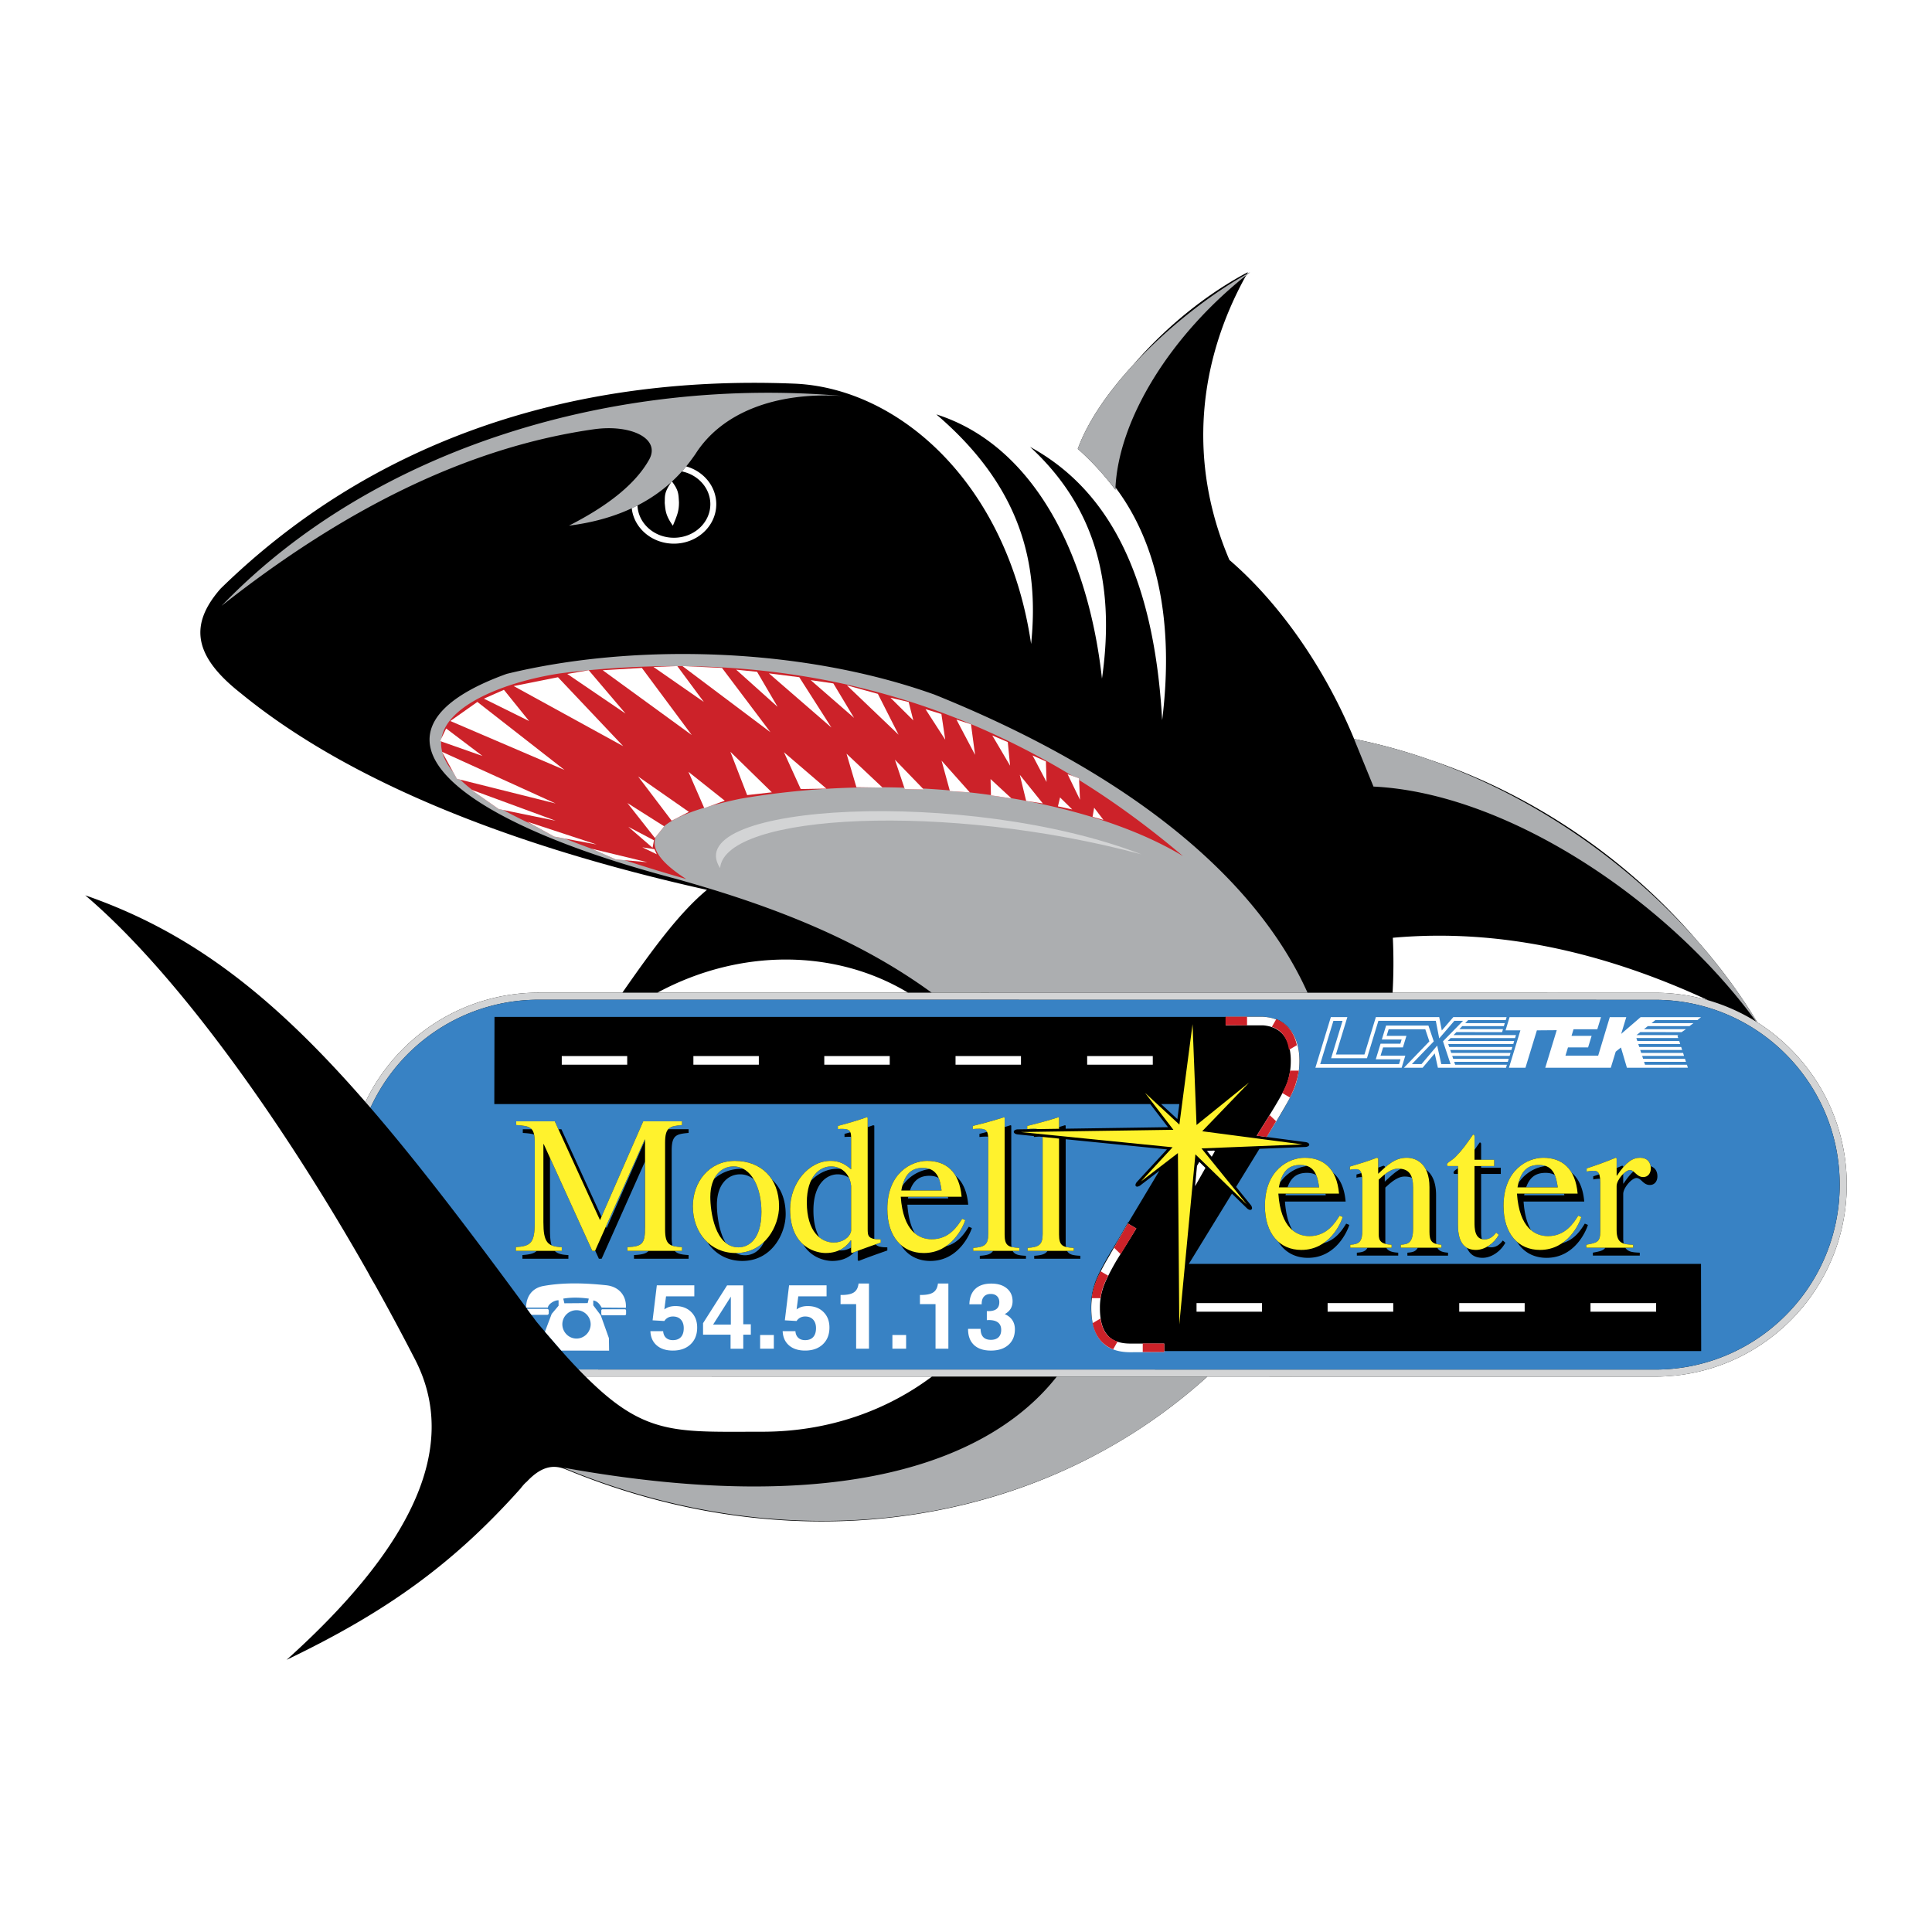 <svg xmlns="http://www.w3.org/2000/svg" width="2500" height="2500" viewBox="0 0 192.756 192.756"><g fill-rule="evenodd" clip-rule="evenodd"><path fill="#fff" d="M0 0h192.756v192.756H0V0z"/><path d="M52.551 147.836c-.175.133-.403.396-.638.699-6.784 7.59-13.458 12.334-23.317 17.066 12.881-11.588 17.195-21.469 12.81-29.975a243.269 243.269 0 0 0-4.021-7.49 19.445 19.445 0 0 1-.646-1.145C27.792 111.205 17.29 96.775 8.504 89.326c10.623 3.679 18.78 10.088 27.956 20.619a19.197 19.197 0 0 1 9.835-9.403 19.125 19.125 0 0 1 7.453-1.504h8.347c3.366-4.846 5.847-8.098 8.438-10.257-19.907-4.446-35.955-10.97-46.505-19.613-4.714-3.704-5.182-6.827-2.02-10.438 14.703-14.366 34.263-21.364 57.137-20.458 10.49.373 21.369 9.941 23.73 25.977.83-8.073-1.037-15.706-9.459-22.906 9.407 2.976 15.094 13.446 16.528 26.361 1.441-10.034-1.006-17.432-7.174-23.119 7.6 4.146 12.346 12.496 13.18 27.265 1.225-9.876-.525-17.729-4.658-23.216-.004.077-.008.154-.01.23a27.446 27.446 0 0 0-3.639-3.984.936.936 0 0 0-.037-.029s0-.002.002-.002l-.076-.067c1.018-2.789 3.062-5.707 5.557-8.411 3.529-4.103 7.707-7.271 11.418-9.218l-.102.18.312-.171c-.129.101-.258.202-.387.305-4.719 8.5-5.912 18.476-1.672 28.402 4.5 3.856 9.232 10.097 12.443 17.858a56.496 56.496 0 0 1 7.439 2.039c10.104 3.37 19.637 9.726 26.781 18.085a56.654 56.654 0 0 1 6.014 8.158c5.359 3.395 8.916 9.377 8.916 16.188 0 2.645-.535 5.164-1.504 7.453a19.205 19.205 0 0 1-10.176 10.192 19.089 19.089 0 0 1-5.494 1.406l-.955.072-.492.02-.246.004-.125.002H165.146l-44.688-.004a54.537 54.537 0 0 1-10.121 7.25c-15.863 8.848-35.638 9.574-53.895 2.002-.958-.364-2.208-.563-3.891 1.242zm117.885-48.035c-10.484-4.856-20.979-7.185-31.473-6.239a52.484 52.484 0 0 1-.025 5.485l26.168.002c1.849 0 3.638.262 5.33.752zM59.19 138.082c5.45 5.166 8.654 4.762 16.881 4.762 6.708 0 12.51-2.201 16.91-5.504l-34.563-.004c.261.26.519.51.772.746zm31.408-39.041c-7.188-4.328-16.682-4.489-25.009-.002l25.009.002z"/><path d="M130.455 99.045c-5.369-11.946-18.5-22.203-37.225-29.747-13.304-4.758-30.039-5.157-42.683-2.064-15.451 5.583-6.492 14.282 16.827 20.43 10.054 2.789 18.504 6.216 25.584 11.379l37.497.002zM84.043 39.507c-22.376-1.95-46.581 4.979-61.935 20.936 12.03-9.504 24.38-15.805 37.179-17.62 3.709-.508 6.71.958 5.441 3.099-1.294 2.268-3.881 4.446-7.964 6.522 8.36-1.045 11.495-5.549 12.612-7.135 2.596-4.108 7.936-6.226 14.667-5.802zm91.293 62.503c-8.014-13.282-23.191-24.86-40.242-28.284l1.939 4.75c13.416.649 29.424 11.413 38.182 23.458l.121.076zm-69.897 35.33c-6.627 8.432-21.548 14.086-49.223 9.09 22.586 9.426 47.291 6.252 64.242-9.088l-15.019-.002zm5.842-88.475c.238-6.982 5.561-15.568 13.436-21.702-6.275 3.394-14.729 10.886-17.186 17.619a27.334 27.334 0 0 1 3.75 4.083z" fill="#acaeb0"/><path d="M57.725 136.633c.235.244.465.479.692.703l106.729.01H165.259l.125-.002.246-.004.492-.02.955-.072a19.089 19.089 0 0 0 5.494-1.406 19.222 19.222 0 0 0 10.176-10.192 19.077 19.077 0 0 0 1.504-7.453c0-10.574-8.572-19.146-19.146-19.148l-111.357-.01a19.162 19.162 0 0 0-7.453 1.504 19.197 19.197 0 0 0-9.835 9.403c.167.191.335.385.503.58 2.91-6.363 9.33-10.783 16.783-10.783l111.358.01c10.186.002 18.443 8.26 18.443 18.445 0 10.188-8.258 18.445-18.412 18.445l-107.41-.01z" fill="#d3d4d5"/><path d="M56.105 134.877a58.906 58.906 0 0 0 1.62 1.756l107.41.01c10.154 0 18.412-8.258 18.412-18.445 0-10.186-8.258-18.443-18.443-18.445l-111.358-.01c-7.453 0-13.874 4.42-16.783 10.783 4.729 5.482 9.744 12.059 15.515 19.914l.407.559c.299.404.459.623.621.844.289.35.574.69 2.599 3.034zm58.653-24.725H49.317l.019-8.697h72.942v-.02h3.614a4.399 4.399 0 0 1 1.432.271l.018-.031c.477.201.879.477 1.211.844.045.053.092.107.135.164.637.766.965 1.822.965 3.156 0 .844-.129 1.633-.367 2.387-.119.352-.283.738-.701 1.498-.209.404-.453.84-.729 1.309l-1.477 2.404 3.857.508c.266.033.395.15.389.264l-.002.02-.006.02a.144.144 0 0 1-.02.039.24.24 0 0 1-.08.07.63.63 0 0 1-.305.076l-4.555.182-2.332 3.799 1.449 1.789a.59.59 0 0 1 .139.281l.004.029-.002.029c0 .018.002-.014-.008.051a.164.164 0 0 1-.047.076.198.198 0 0 1-.082.041l-.051.004-.027-.002-.029-.006a.599.599 0 0 1-.27-.164l-1.49-1.453-4.301 7.01h51.098l.018 8.697h-56.967c-1.283 0-2.256-.367-2.916-1.119-.66-.734-.99-1.836-.99-3.303 0-.752.109-1.486.33-2.184.221-.717.715-1.707 1.449-2.973l1.016-1.697.91-1.588.031.018 3.082-5.145-1.883 1.445a.652.652 0 0 1-.283.137l-.059.004-.023-.002-.023-.004a.165.165 0 0 1-.074-.045.164.164 0 0 1-.037-.076l-.002-.025v-.025c.002-.018 0 .014.008-.055a.65.65 0 0 1 .164-.27l2.969-3.215-10.105-1.012v10.287c0 .176.01.326.027.457.203.055.461.078.779.094v.295h-.668c.188.375.59.459 1.328.494v.295h-4.604v-.295c.717-.045 1.123-.16 1.328-.494h-1.988v-.295c1.156-.072 1.504-.33 1.504-1.395v-9.322c0-.129-.002-.246-.008-.354l-.307-.029c-.195.004-.359.02-.564.035v-.092l-1.611-.162c-.266-.027-.395-.15-.391-.27l.002-.021.006-.023a.265.265 0 0 1 .021-.041.265.265 0 0 1 .078-.074.583.583 0 0 1 .307-.076l1.969-.027a1.545 1.545 0 0 0-.381-.039c-.24 0-.422.02-.66.037v-.312a45.504 45.504 0 0 0 3.1-.861l.072.035v.936c.195-.059.391-.119.588-.182l.072.035v.311l10.209-.15-1.773-2.308zm-48.097 2.514c.262-.301.705-.361 1.383-.422v-.367h-3.87l-4.164 9.521-3.998-8.732h-.299l-.361-.789H51.5v.367c.798.051 1.278.117 1.55.422h-.89v.367c.485.031.854.068 1.129.16.044.215.063.482.063.812v7.928c0 2.109-.403 2.385-1.889 2.496v.367h2.092c-.291.285-.746.371-1.432.422v.367h4.585v-.367c-.649-.025-1.086-.129-1.371-.422h.71v-.367c-.423-.018-.756-.066-1.016-.182-.113-.363-.158-.857-.158-1.525v-7.199l4.218 9.273h.275l.013-.029.372.818h.275l4.328-9.705v6.566c0 1.615-.238 1.908-1.761 1.982v.367h2.12c-.249.291-.69.385-1.459.422v.367h5.447v-.367c-.686-.041-1.127-.115-1.386-.422h.726v-.367c-.396-.023-.711-.059-.956-.143a3.88 3.88 0 0 1-.071-.83v-8.662c0-1.541.458-1.65 1.688-1.762v-.367h-2.041v.002zm18.255.76l.001.195v3.047c-.642-.57-1.229-.846-2.054-.846-2.182 0-4.035 2.24-4.035 4.809 0 1.836.598 2.912 1.314 3.537.873 1.436 2.366 1.637 2.886 1.637 1.105 0 1.784-.438 2.198-.873.118-.047.235-.09.351-.135v.936l.092.072c1.027-.402 1.926-.715 2.861-1.045v-.312c-.683 0-1.008-.102-1.162-.299.167-.061.334-.119.502-.178v-.312c-.263 0-.472-.016-.639-.045-.002-.078-.002-.16-.002-.248V112.3l-.11-.035c-.183.064-.366.127-.55.188v-.941l-.11-.035c-.936.33-1.889.605-2.861.861v.312c.165-.018.349-.018.477-.018.469 0 .678.125.77.336a29.88 29.88 0 0 1-.587.158v.312c.165-.02.349-.02.477-.02.064 0 .124.004.181.008zm53.305 10.676a1.372 1.372 0 0 1-.006-.131v-5.486c.752-.717 1.34-1.102 1.926-1.102.291 0 .531.045.727.129.084.271.117.598.117.973v4.072c0 1.486-.514 1.578-1.229 1.635v.293h1.699c-.213.41-.584.461-1.039.496v.293h4.055v-.293c-.598-.047-.914-.18-1.068-.496h.406v-.293a2.766 2.766 0 0 1-.508-.08 3.222 3.222 0 0 1-.023-.416v-4.459c0-1.381-.453-2.145-1.012-2.545-.467-.93-1.307-1.18-1.922-1.18-.877 0-1.512.4-2.184.988v-.145l-.129-.055c-.176.068-.354.133-.531.197v-.932l-.129-.055c-.898.348-1.814.623-2.695.881v.33c.072-.037.293-.074.568-.074.211 0 .445.008.576.391l-.484.143v.33c.074-.037.291-.074.564-.074.016.131.021.281.021.459v4.826c0 1.156-.293 1.412-1.209 1.469v.293h1.723c-.17.35-.498.461-1.062.496v.293h4.127v-.293c-.689-.039-1.037-.195-1.188-.496h.527v-.293a2.904 2.904 0 0 1-.618-.089zm-61.195-6.409c-.761-1.203-2.086-1.871-3.701-1.871-2.604 0-4.2 2.129-4.2 4.533 0 1.455.536 2.729 1.443 3.576.746 1.146 1.977 1.873 3.491 1.873 2.953 0 4.328-2.734 4.328-4.66 0-1.496-.507-2.671-1.361-3.451zm18.323-.373c-.615-1.053-1.639-1.498-2.857-1.498-1.56 0-3.962 1.193-3.962 4.809 0 1.605.5 2.832 1.347 3.574.633 1.031 1.667 1.6 2.945 1.6 2.806 0 3.943-2.678 4.145-3.283l-.312-.129c-.387.604-1.035 1.639-2.274 1.947 1.224-.836 1.79-2.197 1.926-2.607l-.312-.129c-.458.715-1.284 2.037-3.026 2.037-.552 0-1.158-.146-1.688-.586-.382-.645-.662-1.566-.751-2.865h6.07c-.118-1.376-.573-2.305-1.251-2.87zm61.458-.316c-.609-1.043-1.623-1.492-2.836-1.492-1.559 0-3.963 1.191-3.963 4.807 0 1.615.5 2.838 1.344 3.576.633 1.035 1.67 1.6 2.949 1.6 2.807 0 3.943-2.68 4.127-3.285l-.312-.129c-.371.604-1.027 1.635-2.254 1.945 1.221-.836 1.781-2.195 1.906-2.605l-.312-.129c-.439.717-1.283 2.037-3.008 2.037-.553 0-1.158-.146-1.688-.586-.383-.645-.662-1.566-.752-2.863h6.053c-.12-1.376-.573-2.308-1.254-2.876zm-23.807 0c-.609-1.043-1.623-1.492-2.836-1.492-1.559 0-3.963 1.191-3.963 4.807 0 1.615.5 2.838 1.344 3.576.633 1.035 1.67 1.6 2.949 1.6 2.807 0 3.943-2.68 4.127-3.285l-.312-.129c-.371.604-1.027 1.635-2.254 1.945 1.221-.836 1.781-2.195 1.906-2.605l-.312-.129c-.439.717-1.283 2.037-3.008 2.037-.553 0-1.158-.146-1.688-.586-.383-.645-.662-1.566-.752-2.863h6.053c-.119-1.376-.572-2.308-1.254-2.876zm-34.412-3.594c.008.111.012.236.012.375v9.322c0 1.064-.35 1.322-1.504 1.395v.295h1.986c-.205.334-.611.449-1.326.494v.295h4.604v-.295c-.738-.035-1.143-.119-1.33-.494h.67v-.295c-.32-.016-.576-.039-.781-.094a3.404 3.404 0 0 1-.025-.457v-11.652l-.074-.035c-.195.062-.391.123-.586.182v-.936l-.074-.035c-1.027.33-2.055.605-3.1.861v.312c.238-.018.422-.037.66-.037.424 0 .646.094.764.322-.254.064-.508.129-.764.191v.312c.238-.02.422-.037.66-.037.075.001.145.005.208.011zm49.258 10.219c-.074-.318-.074-.67-.074-.924v-5.58h1.963v-.623h-1.963v-.166h1.303v-.623h-1.303v-1.469c0-.164 0-.256-.146-.256-.197.283-.363.521-.514.734v-1.268c0-.164 0-.256-.146-.256-.717 1.027-1.01 1.469-1.742 2.221-.441.439-.863.551-.863.789 0 .055.037.109.074.127h1.027v.221c-.256.18-.441.283-.441.441 0 .055.037.109.074.127h.367v5.084c0 1.303.361 1.98.898 2.285.312.752.895 1 1.559 1 .898 0 1.816-.662 2.273-1.506l-.256-.221c-.201.258-.551.68-1.174.68a.995.995 0 0 1-.377-.068 3.079 3.079 0 0 0 1.146-1.18l-.256-.219c-.201.256-.551.678-1.174.678a1.011 1.011 0 0 1-.255-.028zm14.152.445a2.777 2.777 0 0 1-.049-.562v-4.387c0-.623.861-1.596 1.32-1.596.477 0 .66.697 1.338.697.479 0 .752-.385.752-.861 0-.508-.24-.879-.676-1.012-.08-.516-.451-.842-1.047-.842-.557 0-1.072.232-1.688.945v-.102l-.092-.055c-.189.078-.379.156-.568.232v-.967l-.092-.055c-.955.402-1.945.752-2.898 1.064v.311c.184-.037.404-.072.68-.072.207 0 .439.008.572.354-.199.066-.396.133-.592.197v.311c.184-.037.404-.072.68-.072h.002c.01.107.016.229.016.367v4.881c0 1.082-.312 1.137-1.395 1.34v.293h1.9c-.186.301-.562.369-1.24.496v.293h4.678v-.293c-.662-.025-1.178-.066-1.445-.496h.785v-.293c-.363-.012-.681-.032-.941-.116zm-97.642-10.318l-3.833 8.766-.071-.156 3.868-8.672h.037v.062h-.001zm8.045 10.246c-.697-1.18-.874-2.904-.874-3.793 0-2.037 1.082-3.047 2.311-3.047.524 0 .979.182 1.362.498.502.838.766 2.006.766 3.246 0 2.789-1.302 3.541-2.293 3.541-.506 0-.926-.168-1.272-.445zm9.35-.547c-.362-.631-.595-1.512-.595-2.695 0-2.643 1.321-3.598 2.421-3.598.391 0 .789.113 1.126.346.108.232.184.504.213.811v4.496c-.146.697-.917 1.156-1.724 1.156-.489 0-.999-.159-1.441-.516zm8.272-5.131c.359-1.367 1.082-1.805 2.046-1.805.272 0 .503.043.699.115a3.884 3.884 0 0 0-2.745 1.69zm61.479-.312c.355-1.363 1.066-1.785 2.047-1.785.256 0 .475.037.662.102a3.869 3.869 0 0 0-2.709 1.683zm-23.807 0c.355-1.363 1.066-1.785 2.047-1.785.256 0 .475.037.662.102a3.869 3.869 0 0 0-2.709 1.683zm-34.046-.485c.171.4.238.859.292 1.25h-3.155c.385-1.104 1.064-1.469 1.944-1.469.382.001.683.083.919.219zm37.667-.297c.168.395.236.846.297 1.234h-3.156c.381-1.098 1.051-1.449 1.945-1.449.381.001.68.081.914.215zm23.807 0c.168.395.234.846.297 1.234h-3.156c.381-1.098 1.049-1.449 1.945-1.449.381.001.68.081.914.215zm-74.22.581c.477-1.027 1.293-1.438 2.014-1.438.34 0 .685.086.99.262a2.984 2.984 0 0 0-.385-.023c-.987-.001-1.907.458-2.619 1.199zm-4.671 6.087c-.462 1.014-1.247 1.338-1.898 1.338-.35 0-.657-.08-.928-.221 1.198-.001 2.135-.453 2.826-1.117zm-5.002-6.252c.418-.85 1.153-1.273 1.948-1.273.36 0 .688.086.981.242-.058-.002-.115-.004-.174-.004-1.12 0-2.054.395-2.755 1.035zm46.432-7.494l-.195 1.498-1.621-1.498h1.816zm22.104 6.457c-.547.287-1.037.752-1.605 1.287v-.73c.48-.375.9-.572 1.32-.572.101 0 .195.006.285.015zm23.197.268c-.299.275-.619.664-.979 1.203h-.035v-.961c.23-.225.477-.379.66-.379a.58.58 0 0 1 .354.137zM83.7 124.754a2.79 2.79 0 0 0 1.18-1.004h.036v.721a2.057 2.057 0 0 1-1.216.283zm48.548-5.664c.008.055.018.111.025.164h-4.018c.01-.057.021-.111.033-.164h3.96zm23.805 0l.027.164h-4.018c.01-.057.021-.111.033-.164h3.958zm-61.475.31l.023.166h-4.017l.032-.166h3.962z" fill="#3882c4"/><path d="M117.521 115.045l.137 17.098 1.607-16.975 5.131 4.996-4.523-5.588 10.061-.4-9.99-1.311 4.691-4.873-5.256 4.25-.398-10.061-1.314 10.018-3.428-3.166 2.832 3.688-15.236.223 15.154 1.52-3.152 3.412 3.684-2.831zm10.02 4.045h6.053c-.221-2.551-1.596-3.578-3.43-3.578-1.559 0-3.963 1.191-3.963 4.807 0 2.771 1.469 4.387 3.633 4.387 2.807 0 3.943-2.68 4.127-3.285l-.312-.129c-.439.717-1.283 2.037-3.008 2.037-1.284-.001-2.862-.79-3.1-4.239zm-23.521-5.658c.006.107.008.225.008.354v9.322c0 1.064-.348 1.322-1.504 1.395v.295h4.604v-.295c-1.117-.055-1.467-.219-1.467-1.34v-9.564l-1.641-.167zm27.593 5.033h-4.018c.312-1.725 1.064-2.238 2.146-2.238 1.542 0 1.726 1.302 1.872 2.238zm-25.953-5.846v-1.109l-.072-.035c-1.027.33-2.055.605-3.1.861v.312c.238-.018.42-.037.66-.037.15 0 .275.012.381.039l2.131-.031zm-45.797 9.113l-4.512-9.855H51.5v.367c1.449.092 1.853.238 1.853 1.762v7.928c0 2.109-.403 2.385-1.889 2.496v.367h4.585v-.367c-1.431-.057-1.834-.496-1.834-2.496v-7.781h.036l4.842 10.645h.275l4.952-11.104h.037v8.754c0 1.615-.238 1.908-1.761 1.982v.367h5.448v-.367c-1.248-.074-1.688-.258-1.688-1.762v-8.662c0-1.541.458-1.65 1.688-1.762v-.367h-3.87l-4.311 9.855zm26.705-10.222l-.11-.035c-.936.33-1.889.605-2.861.861v.312c.165-.018.349-.018.477-.018.843 0 .843.402.843.99v3.047c-.642-.57-1.229-.846-2.054-.846-2.182 0-4.035 2.24-4.035 4.809 0 3.963 2.788 4.385 3.54 4.385 1.449 0 2.164-.752 2.513-1.266h.036v1.193l.092.072c1.027-.402 1.926-.715 2.861-1.045v-.312c-1.302 0-1.302-.367-1.302-1.082V111.51zm-6.071 8.461c0-2.643 1.32-3.598 2.421-3.598.917 0 1.871.625 1.999 1.945v4.496c-.146.697-.917 1.156-1.724 1.156-1.284.001-2.696-1.081-2.696-3.999zm54.216 4.513h4.127v-.293c-1.01-.057-1.285-.367-1.285-1.01v-5.486c.752-.717 1.34-1.102 1.926-1.102 1.156 0 1.504.697 1.504 1.891v4.072c0 1.486-.514 1.578-1.229 1.635v.293h4.053v-.293c-.953-.074-1.191-.367-1.191-1.285v-4.459c0-2.404-1.375-2.936-2.273-2.936-1.156 0-1.891.697-2.844 1.596v-1.541l-.129-.055c-.898.348-1.814.623-2.695.881v.33c.072-.037.293-.074.568-.074.312 0 .678.02.678 1.248v4.826c0 1.156-.293 1.412-1.209 1.469v.293h-.001zm-61.314.532c2.953 0 4.328-2.732 4.328-4.66 0-2.844-1.834-4.533-4.402-4.533-2.604 0-4.2 2.129-4.2 4.533 0 2.624 1.743 4.66 4.274 4.66zm-.22-8.643c1.797 0 2.788 2.129 2.788 4.533 0 2.789-1.302 3.541-2.293 3.541-2.348 0-2.806-3.596-2.806-5.027 0-2.037 1.082-3.047 2.311-3.047zm16.69 3.027h6.071c-.221-2.568-1.614-3.578-3.448-3.578-1.56 0-3.962 1.193-3.962 4.809 0 2.752 1.468 4.385 3.632 4.385 2.806 0 3.943-2.678 4.145-3.283l-.312-.129c-.458.715-1.284 2.037-3.026 2.037-1.284 0-2.862-.789-3.1-4.241zm4.071-.623h-4.017c.312-1.725 1.083-2.258 2.146-2.258 1.541.001 1.743 1.323 1.871 2.258zm57.408.313h6.053c-.221-2.551-1.596-3.578-3.43-3.578-1.559 0-3.963 1.191-3.963 4.807 0 2.771 1.469 4.387 3.633 4.387 2.805 0 3.943-2.68 4.127-3.285l-.312-.129c-.439.717-1.283 2.037-3.008 2.037-1.284-.001-2.862-.79-3.1-4.239zm4.072-.625h-4.018c.312-1.725 1.064-2.238 2.146-2.238 1.542 0 1.723 1.302 1.872 2.238zm-53.721 6.037c-1.119-.055-1.467-.219-1.467-1.34V111.51l-.074-.035c-1.027.33-2.055.605-3.1.861v.312c.238-.018.422-.037.66-.037.77 0 .881.312.881 1.174v9.322c0 1.064-.35 1.322-1.504 1.395v.295h4.604v-.295zm45.412-11.047c0-.164 0-.256-.146-.256-.717 1.027-1.01 1.469-1.742 2.221-.441.439-.863.551-.863.789 0 .055.037.109.074.127h1.027v5.873c0 1.945.807 2.496 1.797 2.496.898 0 1.816-.662 2.273-1.506l-.256-.219c-.201.256-.551.678-1.174.678-.99 0-.99-1.137-.99-1.742v-5.58h1.963v-.623h-1.963v-2.258zm11.151 11.029h4.678v-.293c-.99-.037-1.65-.111-1.65-1.469v-4.387c0-.623.861-1.596 1.32-1.596.477 0 .66.697 1.338.697.477 0 .752-.385.752-.861 0-.643-.385-1.064-1.062-1.064-.734 0-1.395.402-2.312 1.779h-.035v-1.725l-.092-.055c-.955.402-1.945.752-2.898 1.064v.311c.184-.037.404-.072.68-.072.311 0 .678.018.678 1.156v4.881c0 1.082-.312 1.137-1.395 1.34v.294h-.002z" fill="#fff22d"/><path d="M106.975 77.407C94.983 70.122 82.081 66.609 68.253 66.46l-.17-.008.008.006-.517-.003-.002-.003-.083.003a92.731 92.731 0 0 0-11.614.729c-5.433.829-11.246 3.124-11.819 6.448l-.146.305.106.038c-.021.338.012.686.104 1.043l-.024-.011.042.076c.17.613.514 1.254 1.06 1.921l.386.699.339.084c.352.342.756.69 1.216 1.043l-.16-.059 2.79 1.952.458.094a44.733 44.733 0 0 0 3.027 1.52l2.047 1.129 1.063.199a91.89 91.89 0 0 0 2.661 1.013l2.412 1.066.905.08c1.869.616 3.906 1.242 6.124 1.877-2.429-1.554-3.512-2.943-3.05-4.187l.856-1.071-.017-.011c.801-.658 2.122-1.27 3.998-1.839l.017.037.585-.213a46.97 46.97 0 0 1 2.995-.724c4.16-.72 8.42-1.088 12.623-1.141l1.58.023-.03-.028c.737.004 1.472.019 2.204.042l.048.142 1.893.038-.097-.1a83.85 83.85 0 0 1 2.687.19l.018.065 1.975.134c.713.08 1.42.169 2.119.268l.002.023 2.047.309-.021-.019c.5.084.996.173 1.488.267v.003l.076.012c6.105 1.169 11.514 3.047 15.559 5.488-3.371-2.863-6.822-5.386-10.354-7.579l-.008-.181-.684-.242z" fill="#cc2229"/><path d="M113.879 85.238c-17.305-6.687-46.248-5.095-42.035 1.372.489-5.487 22.732-6.565 42.035-1.372z" fill="#d3d4d5"/><path d="M146.479 101.777l-.297.303h3.951l-.094.297h-4.148l-.291.299h4.354l-.088.303-4.557-.006-.291.297h6.232l-.092.297h-6.432l-.291.297h6.629l-.084.299h-6.49l.1.297h6.297l-.092.297h-6.105l.098.293h5.916l-.088.297h-5.729l.098.293h5.539l-.09.297h-5.35l.098.295h5.16l-.09.301-4.971-.004-1.822.002-.316-1.432-1.211 1.432h-1.863l2.539-2.631-.408-1.211h-3.654l-.203.658h1.977l-.352 1.152h-1.977l-.252.822h2.469l-.367 1.209h-8.605l1.543-5.051h1.646l-1.141 3.732h2.846l1.139-3.732h6.322l.258 1.334 1.148-1.334h1.774l3.545.002-.09.297h-3.747v-.001zm18.679-.002l-.381.303h4.182l-.398.297h-4.156l-.383.305h4.189l-.441.297-4.117-.004-.375.297h4.18l-.098.07.078.225h-4.178l.096.299h4.182l.096.297h-4.182l.096.297 4.182.002.096.297-4.18-.002.094.293 4.182.004.094.297-4.178-.002.094.291 4.182.004.094.297-4.18-.002.096.293h4.18l.098.297-4.182.002-1.902.002-.596-2.023-.521.416-.492 1.607h-6.539l1.145-3.748-1.98.016-1.141 3.732h-1.646l1.143-3.732h-1.482l.402-1.318h9.121l-.369 1.209h-2.371l-.201.658h2.004l-.352 1.152h-2.006l-.252.822h3.266l1.158-3.842h1.645l-.51 1.674 1.941-1.674h1.477l4.551.002-.369.295h-4.186v-.002zm-28.775 3.803l1.139-3.73h5.729l.34 1.752 1.51-1.752h.867l-2.002 2.045.758 2.27h-.93l-.406-1.844-1.561 1.844h-.963l2.182-2.262-.533-1.58h-4.223l-.426 1.393h1.975l-.127.418h-1.975l-.477 1.557h2.469l-.145.475h-7.869l1.318-4.314h.912l-1.141 3.73h3.579v-.002zm-20.225 29.315l-3.375.02c-1.303 0-2.273-.367-2.934-1.119-.643-.734-.973-1.836-.973-3.305 0-.77.109-1.486.33-2.201.221-.697.697-1.689 1.449-2.955l1.871-3.266.844.496-1.982 3.211c-.732 1.266-1.174 2.184-1.355 2.789a6.016 6.016 0 0 0-.295 1.926c0 1.359.295 2.203.771 2.734.439.514 1.154.826 2.273.826h3.375v.844h.001zm10.223-21.454c2.182-3.541 2.641-4.459 2.896-5.211a7.833 7.833 0 0 0 .367-2.385c0-1.377-.348-2.461-1.027-3.23-.66-.752-1.576-1.139-2.732-1.174h-3.596v.861h3.742c.881.074 1.504.385 1.945.881.494.568.807 1.414.807 2.662 0 .752-.111 1.449-.33 2.109-.221.66-.643 1.523-3.072 5.354l1 .133zM47.627 70.031l8.693 6.787-11.39-4.881 2.697-1.906zm8.043-2.464l6.508 6.88-10.925-5.997 4.417-.883zm8.368-.929l4.974 6.694-8.879-6.462 3.905-.232zm-19.943 8.367l11.342 5.16-9.855-2.464-1.487-2.696zm23.987-8.553l8.786 6.602-4.834-6.416-3.952-.186zm11.663 1.115l3.206 5.021-6.238-5.408 3.032.387zM46.977 78.771l8.46 3.114-5.671-1.162-2.789-1.952zM58.738 66.87l3.672 4.323-5.812-3.952 2.14-.371zm4.928 10.599l5.067 3.533-1.72.883-3.347-4.416zm3.905-11.017l2.649 3.58-5.02-3.488 2.371-.092zm9.437 12.597l-4.137-4.044 1.673 4.323 2.464-.279zm6.136-10.864l2.066 3.438-4.326-3.766 2.26.328zm4.442 1.043l2.066 4.075-5.157-4.925 3.091.85zm-5.139 9.45l-4.23-3.626 1.673 3.672 2.557-.046zm-6.913-11.652l2.048 3.496-4.134-3.708 2.086.212zm-25.257 1.797l2.51 3.114-4.509-2.231 1.999-.883zm18.409 8.181l1.581 3.626 2.045-.744-3.626-2.882zm-2.417 5.439l-3.673-2.325 2.743 3.487.93-1.162zm-13.667-.464l6.927 2.278-4.23-.791-2.697-1.487zm35.448-3.403l-3.592-3.38.985 3.342 2.607.038zm-43.537-5.895l3.626 2.743-4.23-1.488.604-1.255zm47.651 6.088l-2.878-2.975.985 2.937 1.893.038zm-26.918 5.069l-2.557-1.348 2.417 2.092.14-.744zm25.412-13.799l.463 1.835-2.279-2.26 1.816.425zM65.292 84.721l-1.208-.186 1.441.697-.233-.511zm-6.275-.046l5.578 1.348-3.161-.279-2.417-1.069zm-6.527 45.782c.012-1.18.662-1.973 1.753-2.158 2.064-.373 4.259-.279 6.193-.074 1.414.131 2.083 1.154 2.009 2.252l-2.418-.02c-.148-.26-.391-.65-.837-.707v.484l.744.986.818 2.289.019 1.246-4.771-.008-1.63-1.881.672-1.777.688-.818v-.539c-.391-.037-1.061.391-1.061.725H52.49zm5.027.262a1.41 1.41 0 0 1 1.414 1.395c0 .783-.632 1.434-1.414 1.434s-1.413-.65-1.413-1.434a1.41 1.41 0 0 1 1.413-1.395zm2.585-.094h2.251c.056 0 .111.057.111.131v.334c0 .074-.056.131-.111.131h-2.251c-.056 0-.111-.057-.111-.131v-.334c0-.074.055-.131.111-.131zm-3.905-1.061l.111.465 2.325-.018.111-.447c-.799-.111-1.692-.148-2.547 0zm-3.176 1.62l-.435-.596h2.011c.074 0 .149.074.149.148v.299c0 .074-.075.148-.149.148h-1.576v.001zM63.6 50.432c-.185.095-.375.188-.57.279.22 1.983 2.019 3.53 4.205 3.53 2.334 0 4.227-1.764 4.227-3.938 0-1.778-1.264-3.281-3-3.771-.132.161-.275.329-.43.502 1.644.337 2.839 1.694 2.839 3.269 0 1.819-1.598 3.348-3.636 3.348-1.99 0-3.56-1.456-3.635-3.219zm3.353-2.308c-.702 1.047-.608 1.332-.633 2.068.076.735.076 1.217.812 2.257.431-1.04.609-1.446.609-2.333-.051-.83-.026-1.186-.697-2.075l-.091.083zm29.63 84.456h1.25c.004.363.092.637.264.82.174.184.43.275.768.275.328 0 .58-.086.758-.258.176-.17.266-.416.266-.738 0-.32-.104-.564-.311-.729-.209-.166-.518-.248-.926-.248l-.098.004a1.155 1.155 0 0 1-.098.006v-.9h.141c.375 0 .654-.074.834-.221s.271-.371.271-.674c0-.252-.078-.451-.23-.598s-.361-.221-.625-.221c-.287 0-.51.084-.668.254s-.236.41-.236.723v.055h-1.227c.016-.666.212-1.178.588-1.533.377-.355.91-.533 1.598-.533.652 0 1.168.158 1.549.477.383.318.574.746.574 1.285 0 .285-.066.535-.195.75a1.468 1.468 0 0 1-.588.531c.334.146.586.346.758.604.17.256.256.561.256.914 0 .652-.213 1.168-.641 1.551-.428.381-1.01.572-1.75.572-.729 0-1.293-.186-1.688-.557-.395-.371-.593-.898-.593-1.584v-.027h-.001zm-31.692.232h1.272c.021.285.117.504.287.66s.396.234.682.234c.351 0 .62-.104.807-.309.186-.207.279-.502.279-.887 0-.359-.096-.645-.286-.852-.191-.207-.455-.311-.791-.311-.188 0-.353.037-.495.113a.984.984 0 0 0-.363.336l-1.173-.068.422-3.49h3.74v1.1H66.45l-.168 1.305c.142-.111.306-.195.49-.252.185-.057.391-.084.618-.084.648 0 1.172.197 1.57.59.398.395.597.91.597 1.551 0 .699-.219 1.258-.659 1.674s-1.029.625-1.768.625c-.673 0-1.208-.172-1.606-.516s-.609-.817-.633-1.419zm13.196 0h1.272c.021.285.117.504.286.66.17.156.396.234.682.234.352 0 .621-.104.807-.309.187-.207.28-.502.28-.887 0-.359-.096-.645-.287-.852-.19-.207-.454-.311-.791-.311a1.04 1.04 0 0 0-.496.113.984.984 0 0 0-.363.336l-1.173-.068.423-3.49h3.74v1.1h-2.822l-.168 1.305c.143-.111.306-.195.491-.252.185-.057.391-.084.618-.084.648 0 1.171.197 1.57.59.398.395.598.91.598 1.551 0 .699-.22 1.258-.659 1.674s-1.028.625-1.768.625c-.672 0-1.208-.172-1.606-.516s-.609-.817-.634-1.419zm-5.198 1.749v-1.402h-2.745v-1.146l2.399-3.771h1.613v3.881h.754v1.037h-.754v1.402h-1.267v-.001zm.027-2.409v-2.785l-1.768 2.785h1.768zm20.422 2.409v-4.447h-1.555v-.914h.101c.566 0 .979-.088 1.238-.264.259-.176.412-.469.457-.881h1.041v6.506h-1.282zm-7.921 0v-4.447h-1.554v-.914h.1c.566 0 .979-.088 1.238-.264.259-.176.411-.469.457-.881h1.041v6.506h-1.282zm11.344-55.502l-2.82-3.168.831 3.033 1.989.135zm5.62.85l-.637-2.607 2.299 2.858-1.662-.251zm1.971-3.94l.059 2.047-1.391-2.646 1.332.599zm-8.924-4.173l1.855 3.516-.407-3.052-1.448-.464zm-1.506-.559l.386 2.568-1.97-3.051 1.584.483zm38.535 59.634v-.863h6.547v.863h-6.547zm26.227 0v-.863h6.549v.863h-6.549zm-50.217-24.644v-.863h6.547v.863h-6.547zm-52.419 0v-.863h6.529v.863h-6.529zm13.132 0v-.863h6.529v.863H69.18zm13.059 0v-.863h6.53v.863h-6.53zm13.095 0v-.863h6.529v.863h-6.529zm24.045 24.644v-.863h6.529v.863h-6.529zm26.209 0v-.863h6.529v.863h-6.529zm-45.041-56.834l.23 2.356-1.775-3.013 1.545.657zm.367 5.621l-2.086-1.932.039 1.623 2.047.309zm6.74-2.009l.096 2.144-1.234-2.549 1.138.405zm-.675 3.11l-1.217-1.198-.213.889 1.43.309zm13.289 35.761l-1.035 1.828.193-2.031.229-.395.613.598zm-31.233 18.041v-1.367h1.368v1.367h-1.368zm-13.197 0v-1.367h1.367v1.367h-1.367zm34.25-52.76l-.926-1.216-.156.908 1.082.308zm10.807 33.611l-.477-.59.703-.027.092.055-.318.562z" fill="#fff"/><path d="M109.793 129.516c.057-.33.129-.66.221-.973.111-.33.275-.752.551-1.266l-.752-.439a10.225 10.225 0 0 0-.623 1.449 5.626 5.626 0 0 0-.258 1.229h.861zM111.811 125.131l1.56-2.569-.844-.496-1.377 2.422.661.643zM109.793 131.553c.111.752.367 1.285.68 1.652.256.275.588.496 1.027.643l-.439.77a3.198 3.198 0 0 1-1.23-.844c-.402-.459-.678-1.045-.824-1.762l.786-.459zM114.012 134.893v-.862l2.146.018v.844h-2.146zM128.709 106.814a7.782 7.782 0 0 1-.221.973c-.109.33-.293.754-.549 1.268l.752.439c.293-.568.494-1.045.605-1.449.127-.404.219-.807.273-1.23h-.86v-.001zM126.674 111.256l-1.287 2.051.988.132.941-1.578-.642-.605zM128.6 104.742c-.111-.754-.367-1.285-.697-1.652-.238-.275-.568-.496-1.008-.643l.439-.77c.477.201.881.477 1.211.844.402.459.697 1.047.844 1.762l-.789.459zM124.418 101.439v.862l-2.147-.018v-.844h2.147z" fill="#cc2229"/></g></svg>